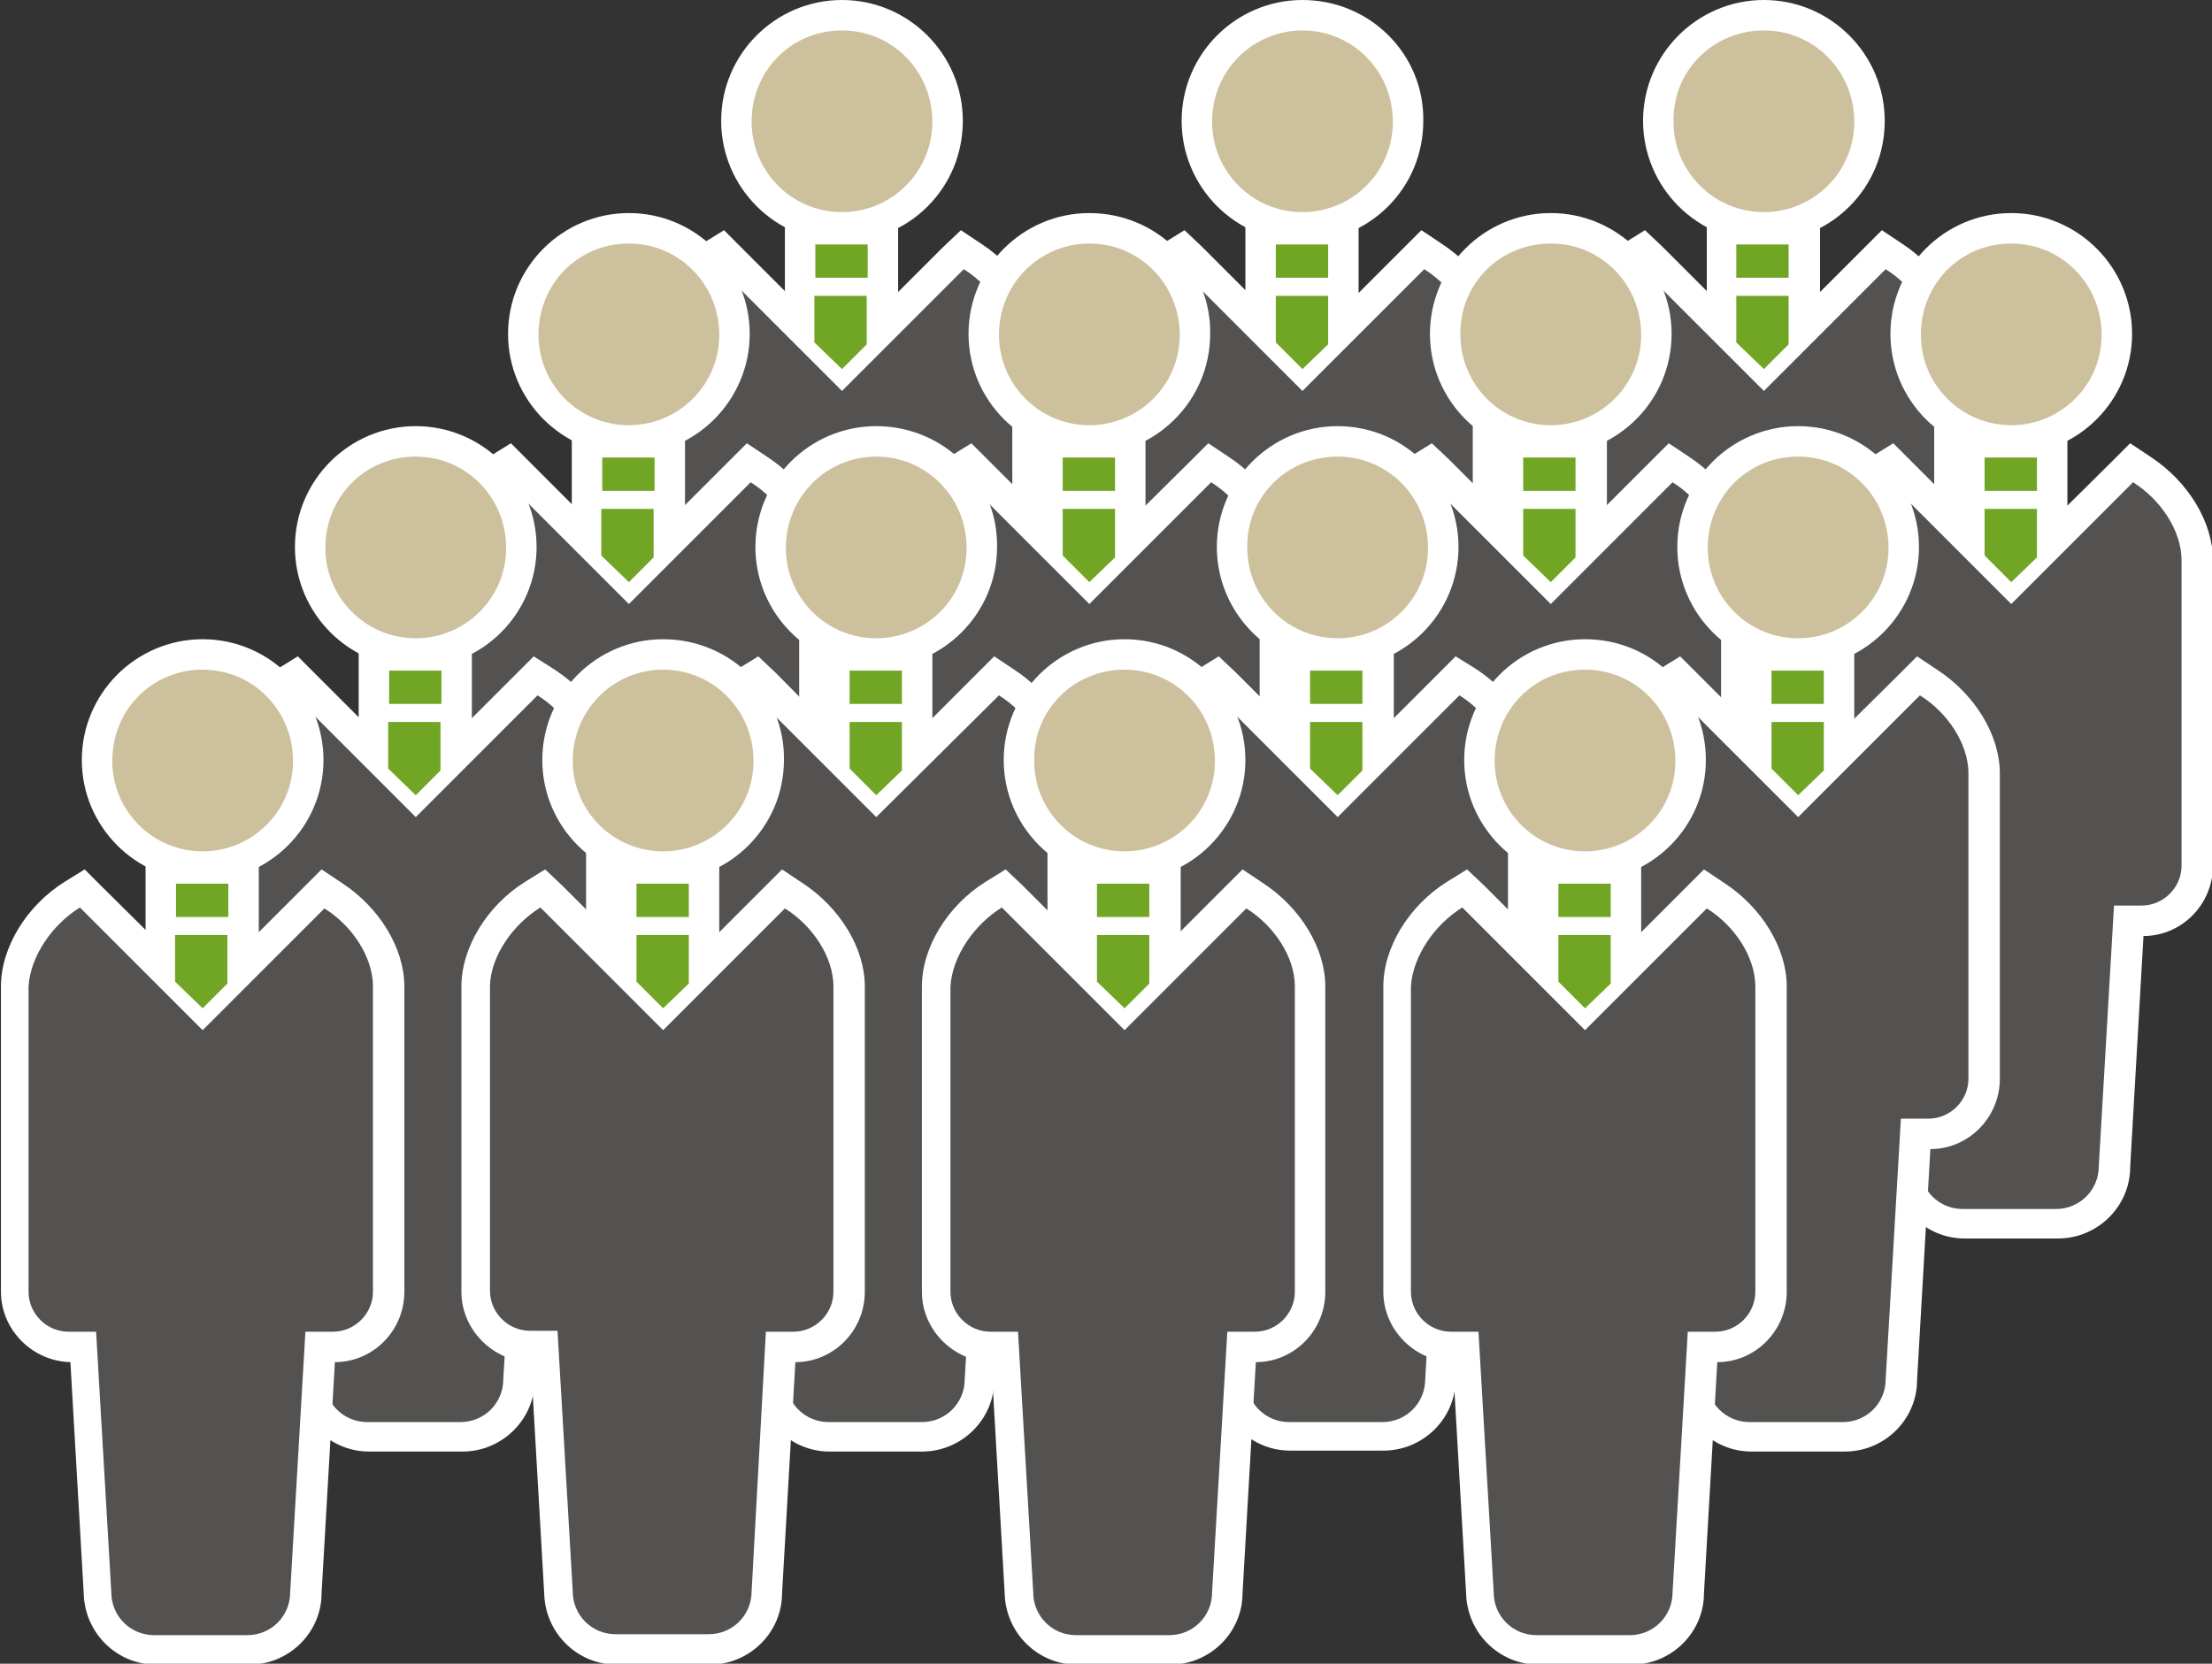 <?xml version="1.0" encoding="utf-8"?>
<!-- Generator: Adobe Illustrator 23.0.2, SVG Export Plug-In . SVG Version: 6.00 Build 0)  -->
<svg version="1.1" id="レイヤー_1" xmlns="http://www.w3.org/2000/svg" xmlns:xlink="http://www.w3.org/1999/xlink" x="0px"
	 y="0px" width="232.5px" height="174.9px" viewBox="0 0 232.5 174.9" style="enable-background:new 0 0 232.5 174.9;"
	 xml:space="preserve">
<rect x="0" y="0" width="232.5" height="174.9" fill="#333333" stroke="none"/>
<style type="text/css">
	.st0{fill:#FFFFFF;}
	.st1{fill:#CDC09D;}
	.st2{fill:#545251;}
	.st3{fill:#71A524;}
</style>
<g>
	<g>
		<rect x="84.1" y="21.4" class="st0" width="8.7" height="16.6"/>
		<path class="st0" d="M85.7,23l5.5,0v13.4l-5.5,0V23 M82.5,19.9V23v13.4v3.2l3.2,0l5.5,0l3.2,0v-3.2V23v-3.2l-3.2,0l-5.5,0
			L82.5,19.9L82.5,19.9z"/>
	</g>
	<g>
		<path class="st1" d="M88.5,23.9c-6.1,0-11.1-5-11.1-11.1c0-6.1,5-11.1,11.1-11.1s11.1,5,11.1,11.1C99.6,18.9,94.6,23.9,88.5,23.9z
			"/>
		<path class="st0" d="M88.5,3.2c5.3,0,9.5,4.3,9.5,9.6c0,5.3-4.3,9.5-9.5,9.5c-5.3,0-9.5-4.3-9.5-9.5C79,7.4,83.2,3.2,88.5,3.2
			 M88.5,0c-7,0-12.7,5.7-12.7,12.7c0,7,5.7,12.7,12.7,12.7c3.4,0,6.6-1.3,9-3.7c2.4-2.4,3.7-5.6,3.7-9C101.2,5.7,95.5,0,88.5,0
			L88.5,0z"/>
	</g>
	<g>
		<path class="st2" d="M83.5,106.1c-3.3,0-6-2.7-6-6L76,74.3h-1.4c-3.2,0-5.8-2.6-5.8-5.8V36.5c0-3.5,2.4-7.4,6-9.6l1.1-0.7
			l12.7,12.7l12.6-12.6l1.1,0.7c3.5,2.2,5.8,6.1,5.8,9.5v32.1c0,3.2-2.6,5.8-5.8,5.8h-1.4l-1.5,25.9c0,3.2-2.7,6-6,6H83.5z"/>
		<path class="st0" d="M75.6,28.2l12.9,12.9l12.8-12.8c2.9,1.8,5.1,5.1,5.1,8.2v32.1c0,2.3-1.9,4.2-4.2,4.2c-1.1,0,0,0-2.9,0
			l-1.6,27.4c0,2.5-2,4.5-4.5,4.5c-1,0-3,0-4.9,0c-1.9,0-3.8,0-4.9,0c-2.5,0-4.5-2-4.5-4.5l-1.6-27.4c-2.9,0-1.8,0-2.9,0
			c-2.3,0-4.2-1.9-4.2-4.2V36.5C70.4,33.3,72.7,30,75.6,28.2 M76.1,24.2l-2.1,1.3c-4,2.5-6.7,6.9-6.7,11v32.1c0,4,3.3,7.3,7.3,7.4
			l1.4,24.3c0.1,4.2,3.5,7.5,7.6,7.5h4.9h4.9c4.2,0,7.6-3.4,7.6-7.5l1.4-24.3c4,0,7.3-3.3,7.3-7.4V36.5c0-4-2.6-8.3-6.6-10.9
			l-2.1-1.4L99.1,26L88.5,36.6L77.8,25.9L76.1,24.2L76.1,24.2z"/>
	</g>
	<g>
		<polygon class="st3" points="85.6,36 88.5,38.8 91.1,36.2 91.1,31.1 85.6,31.1 		"/>
	</g>
	<g>
		<rect x="85.7" y="25.7" class="st3" width="5.5" height="3.5"/>
	</g>
</g>
<g>
	<g>
		<rect x="132.5" y="21.4" class="st0" width="8.7" height="16.6"/>
		<path class="st0" d="M134.1,23l5.5,0v13.4l-5.5,0V23 M130.9,19.9V23v13.4v3.2l3.2,0l5.5,0l3.2,0v-3.2V23v-3.2l-3.2,0l-5.5,0
			L130.9,19.9L130.9,19.9z"/>
	</g>
	<g>
		<path class="st1" d="M136.9,23.9c-6.1,0-11.1-5-11.1-11.1c0-6.1,5-11.1,11.1-11.1c6.1,0,11.1,5,11.1,11.1
			C148.1,18.9,143.1,23.9,136.9,23.9z"/>
		<path class="st0" d="M136.9,3.2c5.3,0,9.5,4.3,9.5,9.6c0,5.3-4.3,9.5-9.5,9.5c-5.3,0-9.5-4.3-9.5-9.5
			C127.4,7.4,131.7,3.2,136.9,3.2 M136.9,0c-7,0-12.7,5.7-12.7,12.7c0,7,5.7,12.7,12.7,12.7c3.4,0,6.6-1.3,9-3.7
			c2.4-2.4,3.7-5.6,3.7-9C149.7,5.7,144,0,136.9,0L136.9,0z"/>
	</g>
	<g>
		<path class="st2" d="M132,106.1c-3.3,0-6-2.7-6-6l-1.5-25.8H123c-3.2,0-5.8-2.6-5.8-5.8V36.5c0-3.5,2.4-7.4,6-9.6l1.1-0.7
			l12.7,12.7l12.6-12.6l1.1,0.7c3.5,2.2,5.8,6.1,5.8,9.5v32.1c0,3.2-2.6,5.8-5.8,5.8h-1.4l-1.5,25.9c0,3.2-2.7,6-6,6H132z"/>
		<path class="st0" d="M124,28.2l12.9,12.9l12.8-12.8c2.9,1.8,5.1,5.1,5.1,8.2v32.1c0,2.3-1.9,4.2-4.2,4.2c-1.1,0,0,0-2.9,0
			l-1.6,27.4c0,2.5-2,4.5-4.5,4.5c-1,0-3,0-4.9,0c-1.9,0-3.8,0-4.9,0c-2.5,0-4.5-2-4.5-4.5l-1.6-27.4c-2.9,0-1.8,0-2.9,0
			c-2.3,0-4.2-1.9-4.2-4.2V36.5C118.8,33.3,121.1,30,124,28.2 M124.5,24.2l-2.1,1.3c-4,2.5-6.7,6.9-6.7,11v32.1c0,4,3.3,7.3,7.3,7.4
			l1.4,24.3c0.1,4.2,3.5,7.5,7.6,7.5h4.9h4.9c4.2,0,7.6-3.4,7.6-7.5l1.4-24.3c4,0,7.3-3.3,7.3-7.4V36.5c0-4-2.6-8.3-6.6-10.9
			l-2.1-1.4l-1.8,1.8l-10.6,10.6l-10.7-10.7L124.5,24.2L124.5,24.2z"/>
	</g>
	<g>
		<polygon class="st3" points="134.1,36 136.9,38.8 139.6,36.2 139.6,31.1 134.1,31.1 		"/>
	</g>
	<g>
		<rect x="134.1" y="25.7" class="st3" width="5.5" height="3.5"/>
	</g>
</g>
<g>
	<g>
		<rect x="180.9" y="21.4" class="st0" width="8.7" height="16.6"/>
		<path class="st0" d="M182.5,23l5.5,0v13.4l-5.5,0L182.5,23 M179.4,19.9V23l0,13.4v3.2l3.2,0l5.5,0l3.2,0v-3.2V23v-3.2l-3.2,0
			l-5.5,0L179.4,19.9L179.4,19.9z"/>
	</g>
	<g>
		<path class="st1" d="M185.4,23.9c-6.1,0-11.1-5-11.1-11.1c0-6.1,5-11.1,11.1-11.1s11.1,5,11.1,11.1
			C196.5,18.9,191.5,23.9,185.4,23.9z"/>
		<path class="st0" d="M185.4,3.2c5.3,0,9.5,4.3,9.5,9.6c0,5.3-4.3,9.5-9.5,9.5c-5.3,0-9.5-4.3-9.5-9.5
			C175.8,7.4,180.1,3.2,185.4,3.2 M185.4,0c-7,0-12.7,5.7-12.7,12.7c0,7,5.7,12.7,12.7,12.7c3.4,0,6.6-1.3,9-3.7
			c2.4-2.4,3.7-5.6,3.7-9C198.1,5.7,192.4,0,185.4,0L185.4,0z"/>
	</g>
	<g>
		<path class="st2" d="M180.4,106.1c-3.3,0-6-2.7-6-6l-1.5-25.8h-1.4c-3.2,0-5.8-2.6-5.8-5.8V36.5c0-3.5,2.4-7.4,6-9.6l1.1-0.7
			l12.7,12.7L198,26.2l1.1,0.7c3.5,2.2,5.8,6.1,5.8,9.5v32.1c0,3.2-2.6,5.8-5.8,5.8h-1.4l-1.5,25.9c0,3.2-2.7,6-6,6H180.4z"/>
		<path class="st0" d="M172.5,28.2l12.9,12.9l12.8-12.8c2.9,1.8,5.1,5.1,5.1,8.2l0,32.1c0,2.3-1.9,4.2-4.2,4.2c-1.1,0,0,0-2.9,0
			l-1.6,27.4c0,2.5-2,4.5-4.5,4.5c-1,0-3,0-4.9,0c-1.9,0-3.8,0-4.9,0c-2.5,0-4.5-2-4.5-4.5l-1.6-27.4c-2.9,0-1.8,0-2.9,0
			c-2.3,0-4.2-1.9-4.2-4.2V36.5C167.3,33.3,169.6,30,172.5,28.2 M172.9,24.2l-2.1,1.3c-4,2.5-6.7,6.9-6.7,11v32.1
			c0,4,3.3,7.3,7.3,7.4l1.4,24.3c0.1,4.2,3.5,7.5,7.6,7.5h4.9h4.9c4.2,0,7.6-3.4,7.6-7.5l1.4-24.3c4,0,7.3-3.3,7.3-7.4l0-32.1
			c0-4-2.6-8.3-6.6-10.9l-2.1-1.4L196,26l-10.6,10.6l-10.7-10.7L172.9,24.2L172.9,24.2z"/>
	</g>
	<g>
		<polygon class="st3" points="182.5,36 185.4,38.8 188,36.2 188,31.1 182.5,31.1 		"/>
	</g>
	<g>
		<rect x="182.5" y="25.7" class="st3" width="5.5" height="3.5"/>
	</g>
</g>
<g>
	<g>
		<rect x="61.7" y="43.8" class="st0" width="8.7" height="16.6"/>
		<path class="st0" d="M63.3,45.4l5.5,0l0,13.4l-5.5,0V45.4 M60.1,42.3v3.2v13.4V62l3.2,0l5.5,0l3.2,0v-3.2l0-13.4v-3.2l-3.2,0
			l-5.5,0L60.1,42.3L60.1,42.3z"/>
	</g>
	<g>
		<path class="st1" d="M66.1,46.3c-6.1,0-11.1-5-11.1-11.1C55,29,60,24,66.1,24c6.1,0,11.1,5,11.1,11.1
			C77.2,41.3,72.2,46.3,66.1,46.3z"/>
		<path class="st0" d="M66.1,25.6c5.3,0,9.5,4.3,9.5,9.6c0,5.3-4.3,9.5-9.5,9.5c-5.3,0-9.5-4.3-9.5-9.5
			C56.6,29.8,60.8,25.6,66.1,25.6 M66.1,22.4L66.1,22.4c-7,0-12.7,5.7-12.7,12.7c0,7,5.7,12.7,12.7,12.7c7,0,12.7-5.7,12.7-12.7
			C78.8,28.1,73.1,22.4,66.1,22.4L66.1,22.4z"/>
	</g>
	<g>
		<path class="st2" d="M61.1,128.6c-3.3,0-6-2.7-6-6l-1.5-25.8h-1.4c-3.2,0-5.8-2.6-5.8-5.8V58.9c0-3.5,2.4-7.4,6-9.6l1.1-0.7
			l12.7,12.7l12.6-12.6l1.1,0.7c3.5,2.2,5.8,6.1,5.8,9.5v32.1c0,3.2-2.6,5.8-5.8,5.8h-1.4l-1.5,25.9c0,3.2-2.7,6-6,6H61.1z"/>
		<path class="st0" d="M53.2,50.6l12.9,12.9l12.8-12.8c2.9,1.8,5.1,5.1,5.1,8.2v32.1c0,2.3-1.9,4.2-4.2,4.2c-1.1,0,0,0-2.9,0
			l-1.6,27.4c0,2.5-2,4.5-4.5,4.5c-1,0-3,0-4.9,0c-1.9,0-3.8,0-4.9,0c-2.5,0-4.5-2-4.5-4.5l-1.6-27.4c-2.9,0-1.8,0-2.9,0
			c-2.3,0-4.2-1.9-4.2-4.2V58.9C48,55.7,50.3,52.4,53.2,50.6 M53.7,46.6l-2.1,1.3c-4,2.5-6.7,6.9-6.7,11v32.1c0,4,3.3,7.3,7.3,7.4
			l1.4,24.3c0.1,4.2,3.5,7.5,7.6,7.5H66h4.9c4.2,0,7.6-3.4,7.6-7.5l1.4-24.3c4,0,7.3-3.3,7.3-7.4V58.9c0-4-2.6-8.3-6.6-10.9
			l-2.1-1.4l-1.8,1.8L66.1,59L55.4,48.3L53.7,46.6L53.7,46.6z"/>
	</g>
	<g>
		<polygon class="st3" points="63.2,58.4 66.1,61.2 68.7,58.6 68.7,53.5 63.2,53.5 		"/>
	</g>
	<g>
		<rect x="63.3" y="48.1" class="st3" width="5.5" height="3.5"/>
	</g>
</g>
<g>
	<g>
		<rect x="110.1" y="43.8" class="st0" width="8.7" height="16.6"/>
		<path class="st0" d="M111.7,45.4l5.5,0l0,13.4l-5.5,0V45.4 M108.5,42.3v3.2v13.4V62l3.2,0l5.5,0l3.2,0v-3.2l0-13.4v-3.2l-3.2,0
			l-5.5,0L108.5,42.3L108.5,42.3z"/>
	</g>
	<g>
		<path class="st1" d="M114.5,46.3c-6.1,0-11.1-5-11.1-11.1c0-6.1,5-11.1,11.1-11.1s11.1,5,11.1,11.1
			C125.7,41.3,120.7,46.3,114.5,46.3z"/>
		<path class="st0" d="M114.5,25.6c5.3,0,9.5,4.3,9.5,9.6c0,5.3-4.3,9.5-9.5,9.5c-5.3,0-9.5-4.3-9.5-9.5
			C105,29.8,109.3,25.6,114.5,25.6 M114.5,22.4L114.5,22.4c-7,0-12.7,5.7-12.7,12.7c0,7,5.7,12.7,12.7,12.7c7,0,12.7-5.7,12.7-12.7
			C127.3,28.1,121.6,22.4,114.5,22.4L114.5,22.4z"/>
	</g>
	<g>
		<path class="st2" d="M109.6,128.6c-3.3,0-6-2.7-6-6L102,96.7h-1.4c-3.2,0-5.8-2.6-5.8-5.8V58.9c0-3.5,2.4-7.4,6-9.6l1.1-0.7
			l12.7,12.7l12.6-12.6l1.1,0.7c3.5,2.2,5.8,6.1,5.8,9.5v32.1c0,3.2-2.6,5.8-5.8,5.8h-1.4l-1.5,25.9c0,3.2-2.7,6-6,6H109.6z"/>
		<path class="st0" d="M101.6,50.6l12.9,12.9l12.8-12.8c2.9,1.8,5.1,5.1,5.1,8.2v32.1c0,2.3-1.9,4.2-4.2,4.2c-1.1,0,0,0-2.9,0
			l-1.6,27.4c0,2.5-2,4.5-4.5,4.5c-1,0-3,0-4.9,0c-1.9,0-3.8,0-4.9,0c-2.5,0-4.5-2-4.5-4.5l-1.6-27.4c-2.9,0-1.8,0-2.9,0
			c-2.3,0-4.2-1.9-4.2-4.2V58.9C96.4,55.7,98.7,52.4,101.6,50.6 M102.1,46.6l-2.1,1.3c-4,2.5-6.7,6.9-6.7,11v32.1
			c0,2,0.8,3.8,2.2,5.2c1.4,1.4,3.2,2.1,5.1,2.2l1.4,24.3c0.1,4.2,3.5,7.5,7.6,7.5h4.9h4.9c4.2,0,7.6-3.4,7.6-7.5l1.4-24.3
			c4,0,7.3-3.3,7.3-7.4V58.9c0-4-2.6-8.3-6.6-10.9l-2.1-1.4l-1.8,1.8L114.5,59l-10.7-10.7L102.1,46.6L102.1,46.6z"/>
	</g>
	<g>
		<polygon class="st3" points="111.7,58.4 114.5,61.2 117.2,58.6 117.2,53.5 111.7,53.5 		"/>
	</g>
	<g>
		<rect x="111.7" y="48.1" class="st3" width="5.5" height="3.5"/>
	</g>
</g>
<g>
	<g>
		<rect x="158.5" y="43.8" class="st0" width="8.7" height="16.6"/>
		<path class="st0" d="M160.1,45.4l5.5,0l0,13.4l-5.5,0V45.4 M157,42.3v3.2v13.4V62l3.2,0l5.5,0l3.2,0v-3.2l0-13.4v-3.2l-3.2,0
			l-5.5,0L157,42.3L157,42.3z"/>
	</g>
	<g>
		<path class="st1" d="M163,46.3c-6.1,0-11.1-5-11.1-11.1c0-6.1,5-11.1,11.1-11.1c6.1,0,11.1,5,11.1,11.1
			C174.1,41.3,169.1,46.3,163,46.3z"/>
		<path class="st0" d="M163,25.6c5.3,0,9.5,4.3,9.5,9.6c0,5.3-4.3,9.5-9.5,9.5c-5.3,0-9.5-4.3-9.5-9.5
			C153.4,29.8,157.7,25.6,163,25.6 M163,22.4L163,22.4c-7,0-12.7,5.7-12.7,12.7c0,7,5.7,12.7,12.7,12.7c7,0,12.7-5.7,12.7-12.7
			C175.7,28.1,170,22.4,163,22.4L163,22.4z"/>
	</g>
	<g>
		<path class="st2" d="M158,128.6c-3.3,0-6-2.7-6-6l-1.5-25.8H149c-3.2,0-5.8-2.6-5.8-5.8V58.9c0-3.5,2.4-7.4,6-9.6l1.1-0.7
			L163,61.2l12.6-12.6l1.1,0.7c3.5,2.2,5.8,6.1,5.8,9.5v32.1c0,3.2-2.6,5.8-5.8,5.8h-1.4l-1.5,25.9c0,3.2-2.7,6-6,6H158z"/>
		<path class="st0" d="M150.1,50.6L163,63.5l12.8-12.8c2.9,1.8,5.1,5.1,5.1,8.2v32.1c0,2.3-1.9,4.2-4.2,4.2c-1.1,0,0,0-2.9,0
			l-1.6,27.4c0,2.5-2,4.5-4.5,4.5c-1,0-3,0-4.9,0c-1.9,0-3.8,0-4.9,0c-2.5,0-4.5-2-4.5-4.5L152,95.1c-2.9,0-1.8,0-2.9,0
			c-2.3,0-4.2-1.9-4.2-4.2l0-32.1C144.9,55.7,147.2,52.4,150.1,50.6 M150.5,46.6l-2.1,1.3c-4,2.5-6.7,6.9-6.7,11l0,32.1
			c0,4,3.3,7.3,7.3,7.4l1.4,24.3c0.1,4.2,3.5,7.5,7.6,7.5h4.9h4.9c4.2,0,7.6-3.4,7.6-7.5l1.4-24.3c4,0,7.3-3.3,7.3-7.4V58.9
			c0-4-2.6-8.3-6.6-10.9l-2.1-1.4l-1.8,1.8L163,59l-10.7-10.7L150.5,46.6L150.5,46.6z"/>
	</g>
	<g>
		<polygon class="st3" points="160.1,58.4 163,61.2 165.6,58.6 165.6,53.5 160.1,53.5 		"/>
	</g>
	<g>
		<rect x="160.1" y="48.1" class="st3" width="5.5" height="3.5"/>
	</g>
</g>
<g>
	<g>
		<rect x="207" y="43.8" class="st0" width="8.7" height="16.6"/>
		<path class="st0" d="M208.6,45.4l5.5,0v13.4l-5.5,0V45.4 M205.4,42.3v3.2v13.4V62l3.2,0l5.5,0l3.2,0v-3.2V45.4v-3.2l-3.2,0l-5.5,0
			L205.4,42.3L205.4,42.3z"/>
	</g>
	<g>
		<path class="st1" d="M211.4,46.3c-6.1,0-11.1-5-11.1-11.1c0-6.1,5-11.1,11.1-11.1s11.1,5,11.1,11.1
			C222.6,41.3,217.6,46.3,211.4,46.3z"/>
		<path class="st0" d="M211.4,25.6c5.3,0,9.5,4.3,9.5,9.6c0,5.3-4.3,9.5-9.5,9.5c-5.3,0-9.5-4.3-9.5-9.5
			C201.9,29.8,206.1,25.6,211.4,25.6 M211.4,22.4L211.4,22.4c-7,0-12.7,5.7-12.7,12.7c0,7,5.7,12.7,12.7,12.7
			c7,0,12.7-5.7,12.7-12.7C224.1,28.1,218.4,22.4,211.4,22.4L211.4,22.4z"/>
	</g>
	<g>
		<path class="st2" d="M206.5,128.6c-3.3,0-6-2.7-6-6l-1.5-25.8h-1.4c-3.2,0-5.8-2.6-5.8-5.8V58.9c0-3.5,2.4-7.4,6-9.6l1.1-0.7
			l12.7,12.7L224,48.6l1.1,0.7c3.5,2.2,5.8,6.1,5.8,9.5v32.1c0,3.2-2.6,5.8-5.8,5.8h-1.4l-1.5,25.9c0,3.2-2.7,6-6,6H206.5z"/>
		<path class="st0" d="M198.5,50.6l12.9,12.9l12.8-12.8c2.9,1.8,5.1,5.1,5.1,8.2v32.1c0,2.3-1.9,4.2-4.2,4.2c-1.1,0,0,0-2.9,0
			l-1.6,27.4c0,2.5-2,4.5-4.5,4.5c-1,0-3,0-4.9,0c-1.9,0-3.8,0-4.9,0c-2.5,0-4.5-2-4.5-4.5l-1.6-27.4c-2.9,0-1.8,0-2.9,0
			c-2.3,0-4.2-1.9-4.2-4.2V58.9C193.3,55.7,195.6,52.4,198.5,50.6 M199,46.6l-2.1,1.3c-4,2.5-6.7,6.9-6.7,11v32.1
			c0,4,3.3,7.3,7.3,7.4l1.4,24.3c0.1,4.2,3.5,7.5,7.6,7.5h4.9h4.9c4.2,0,7.6-3.4,7.6-7.5l1.4-24.3c4,0,7.3-3.3,7.3-7.4V58.9
			c0-4-2.6-8.3-6.6-10.9l-2.1-1.4l-1.8,1.8L211.4,59l-10.7-10.7L199,46.6L199,46.6z"/>
	</g>
	<g>
		<polygon class="st3" points="208.6,58.4 211.4,61.2 214.1,58.6 214.1,53.5 208.6,53.5 		"/>
	</g>
	<g>
		<rect x="208.6" y="48.1" class="st3" width="5.5" height="3.5"/>
	</g>
</g>
<g>
	<g>
		<rect x="39.3" y="66.2" class="st0" width="8.7" height="16.6"/>
		<path class="st0" d="M40.9,67.8l5.5,0l0,13.4l-5.5,0L40.9,67.8 M37.7,64.7v3.2l0,13.4v3.2l3.2,0l5.5,0l3.2,0v-3.2l0-13.4v-3.2
			l-3.2,0l-5.5,0L37.7,64.7L37.7,64.7z"/>
	</g>
	<g>
		<path class="st1" d="M43.7,68.7c-6.1,0-11.1-5-11.1-11.1c0-6.1,5-11.1,11.1-11.1c6.1,0,11.1,5,11.1,11.1
			C54.8,63.7,49.8,68.7,43.7,68.7z"/>
		<path class="st0" d="M43.7,48c5.3,0,9.5,4.3,9.5,9.6c0,5.3-4.3,9.5-9.5,9.5c-5.3,0-9.5-4.3-9.5-9.5C34.2,52.2,38.4,48,43.7,48
			 M43.7,44.8c-7,0-12.7,5.7-12.7,12.7c0,7,5.7,12.7,12.7,12.7c7,0,12.7-5.7,12.7-12.7C56.4,50.5,50.7,44.8,43.7,44.8L43.7,44.8z"/>
	</g>
	<g>
		<path class="st2" d="M38.7,151c-3.3,0-6-2.7-6-6l-1.5-25.8h-1.4c-3.2,0-5.8-2.6-5.8-5.8V81.3c0-3.5,2.4-7.4,6-9.6L31,71l12.7,12.7
			L56.3,71l1.1,0.7c3.5,2.2,5.8,6.1,5.8,9.5v32.1c0,3.2-2.6,5.8-5.8,5.8H56L54.5,145c0,3.2-2.7,6-6,6H38.7z"/>
		<path class="st0" d="M30.8,73l12.9,12.9l12.8-12.8c2.9,1.8,5.1,5.1,5.1,8.2l0,32.1c0,2.3-1.9,4.2-4.2,4.2c-1.1,0,0,0-2.9,0
			l-1.6,27.4c0,2.5-2,4.5-4.5,4.5c-1,0-3,0-4.9,0c-1.9,0-3.8,0-4.9,0c-2.5,0-4.5-2-4.5-4.5l-1.6-27.4c-2.9,0-1.8,0-2.9,0
			c-2.3,0-4.2-1.9-4.2-4.2l0-32.1C25.6,78.1,27.9,74.8,30.8,73 M31.3,69l-2.1,1.3c-4,2.5-6.7,6.9-6.7,11l0,32.1c0,4,3.3,7.3,7.3,7.4
			l1.4,24.3c0.1,4.2,3.5,7.5,7.6,7.5h4.9l4.9,0c4.2,0,7.6-3.4,7.6-7.5l1.4-24.3c4,0,7.3-3.3,7.3-7.4l0-32.1c0-4-2.6-8.3-6.6-10.9
			L56.1,69l-1.8,1.8L43.7,81.4L33,70.7L31.3,69L31.3,69z"/>
	</g>
	<g>
		<polygon class="st3" points="40.8,80.8 43.7,83.6 46.3,81 46.3,75.9 40.8,75.9 		"/>
	</g>
	<g>
		<rect x="40.9" y="70.5" class="st3" width="5.5" height="3.5"/>
	</g>
</g>
<g>
	<g>
		<rect x="87.7" y="66.2" class="st0" width="8.7" height="16.6"/>
		<path class="st0" d="M89.3,67.8l5.5,0l0,13.4l-5.5,0L89.3,67.8 M86.1,64.7v3.2l0,13.4v3.2l3.2,0l5.5,0l3.2,0v-3.2l0-13.4v-3.2
			l-3.2,0l-5.5,0L86.1,64.7L86.1,64.7z"/>
	</g>
	<g>
		<path class="st1" d="M92.1,68.7c-6.1,0-11.1-5-11.1-11.1c0-6.1,5-11.1,11.1-11.1c6.1,0,11.1,5,11.1,11.1
			C103.3,63.7,98.3,68.7,92.1,68.7z"/>
		<path class="st0" d="M92.1,48c5.3,0,9.5,4.3,9.5,9.6c0,5.3-4.3,9.5-9.5,9.5c-5.3,0-9.5-4.3-9.5-9.5C82.6,52.2,86.9,48,92.1,48
			 M92.1,44.8c-7,0-12.7,5.7-12.7,12.7c0,7,5.7,12.7,12.7,12.7c7,0,12.7-5.7,12.7-12.7C104.9,50.5,99.2,44.8,92.1,44.8L92.1,44.8z"
			/>
	</g>
	<g>
		<path class="st2" d="M87.2,151c-3.3,0-6-2.7-6-6l-1.5-25.8h-1.4c-3.2,0-5.8-2.6-5.8-5.8V81.3c0-3.5,2.4-7.4,6-9.6l1.1-0.7
			l12.7,12.7L104.7,71l1.1,0.7c3.5,2.2,5.8,6.1,5.8,9.5v32.1c0,3.2-2.6,5.8-5.8,5.8h-1.4L103,145c0,3.2-2.7,6-6,6H87.2z"/>
		<path class="st0" d="M79.2,73l12.9,12.9L105,73.1c2.9,1.8,5.1,5.1,5.1,8.2l0,32.1c0,2.3-1.9,4.2-4.2,4.2c-1.1,0,0,0-2.9,0
			l-1.6,27.4c0,2.5-2,4.5-4.5,4.5c-1,0-3,0-4.9,0c-1.9,0-3.8,0-4.9,0c-2.5,0-4.5-2-4.5-4.5l-1.6-27.4c-2.9,0-1.8,0-2.9,0
			c-2.3,0-4.2-1.9-4.2-4.2l0-32.1C74,78.1,76.3,74.8,79.2,73 M79.7,69l-2.1,1.3c-4,2.5-6.7,6.9-6.7,11l0,32.1c0,4,3.3,7.3,7.3,7.4
			l1.4,24.3c0.1,4.2,3.5,7.5,7.6,7.5H92l4.9,0c4.2,0,7.6-3.4,7.6-7.5l1.4-24.3c4,0,7.3-3.3,7.3-7.4l0-32.1c0-4-2.6-8.3-6.6-10.9
			l-2.1-1.4l-1.8,1.8L92.1,81.4L81.5,70.7L79.7,69L79.7,69z"/>
	</g>
	<g>
		<polygon class="st3" points="89.3,80.8 92.1,83.6 94.8,81 94.8,75.9 89.3,75.9 		"/>
	</g>
	<g>
		<rect x="89.3" y="70.5" class="st3" width="5.5" height="3.5"/>
	</g>
</g>
<g>
	<g>
		<rect x="136.1" y="66.2" class="st0" width="8.7" height="16.6"/>
		<path class="st0" d="M137.7,67.8l5.5,0l0,13.4l-5.5,0L137.7,67.8 M134.6,64.7v3.2l0,13.4v3.2l3.2,0l5.5,0l3.2,0v-3.2l0-13.4v-3.2
			l-3.2,0l-5.5,0L134.6,64.7L134.6,64.7z"/>
	</g>
	<g>
		<path class="st1" d="M140.6,68.7c-6.1,0-11.1-5-11.1-11.1c0-6.1,5-11.1,11.1-11.1s11.1,5,11.1,11.1
			C151.7,63.7,146.7,68.7,140.6,68.7z"/>
		<path class="st0" d="M140.6,48c5.3,0,9.5,4.3,9.5,9.6c0,5.3-4.3,9.5-9.5,9.5c-5.3,0-9.5-4.3-9.5-9.5C131,52.2,135.3,48,140.6,48
			 M140.6,44.8c-7,0-12.7,5.7-12.7,12.7c0,7,5.7,12.7,12.7,12.7c7,0,12.7-5.7,12.7-12.7C153.3,50.5,147.6,44.8,140.6,44.8
			L140.6,44.8z"/>
	</g>
	<g>
		<path class="st2" d="M135.6,151c-3.3,0-6-2.7-6-6l-1.5-25.8h-1.4c-3.2,0-5.8-2.6-5.8-5.8V81.3c0-3.5,2.4-7.4,6-9.6l1.1-0.7
			l12.7,12.7L153.2,71l1.1,0.7c3.5,2.2,5.8,6.1,5.8,9.5v32.1c0,3.2-2.6,5.8-5.8,5.8h-1.4l-1.5,25.9c0,3.2-2.7,6-6,6H135.6z"/>
		<path class="st0" d="M127.7,73l12.9,12.9l12.8-12.8c2.9,1.8,5.1,5.1,5.1,8.2l0,32.1c0,2.3-1.9,4.2-4.2,4.2c-1.1,0,0,0-2.9,0
			l-1.6,27.4c0,2.5-2,4.5-4.5,4.5c-1,0-3,0-4.9,0c-1.9,0-3.8,0-4.9,0c-2.5,0-4.5-2-4.5-4.5l-1.6-27.4c-2.9,0-1.8,0-2.9,0
			c-2.3,0-4.2-1.9-4.2-4.2l0-32.1C122.5,78.1,124.8,74.8,127.7,73 M128.1,69l-2.1,1.3c-4,2.5-6.7,6.9-6.7,11l0,32.1
			c0,4,3.3,7.3,7.3,7.4L128,145c0.1,4.2,3.5,7.5,7.6,7.5h4.9l4.9,0c4.2,0,7.6-3.4,7.6-7.5l1.4-24.3c4,0,7.3-3.3,7.3-7.4l0-32.1
			c0-4-2.6-8.3-6.6-10.9L153,69l-1.8,1.8l-10.6,10.6l-10.7-10.7L128.1,69L128.1,69z"/>
	</g>
	<g>
		<polygon class="st3" points="137.7,80.8 140.6,83.6 143.2,81 143.2,75.9 137.7,75.9 		"/>
	</g>
	<g>
		<rect x="137.7" y="70.5" class="st3" width="5.5" height="3.5"/>
	</g>
</g>
<g>
	<g>
		<rect x="184.6" y="66.2" class="st0" width="8.7" height="16.6"/>
		<path class="st0" d="M186.2,67.8l5.5,0v13.4l-5.5,0V67.8 M183,64.7v3.2v13.4v3.2l3.2,0l5.5,0l3.2,0v-3.2V67.8v-3.2l-3.2,0l-5.5,0
			L183,64.7L183,64.7z"/>
	</g>
	<g>
		<path class="st1" d="M189,68.7c-6.1,0-11.1-5-11.1-11.1c0-6.1,5-11.1,11.1-11.1c6.1,0,11.1,5,11.1,11.1
			C200.2,63.7,195.2,68.7,189,68.7z"/>
		<path class="st0" d="M189,48c5.3,0,9.5,4.3,9.5,9.6c0,5.3-4.3,9.5-9.5,9.5c-5.3,0-9.5-4.3-9.5-9.5C179.5,52.2,183.7,48,189,48
			 M189,44.8c-7,0-12.7,5.7-12.7,12.7c0,7,5.7,12.7,12.7,12.7c7,0,12.7-5.7,12.7-12.7C201.7,50.5,196,44.8,189,44.8L189,44.8z"/>
	</g>
	<g>
		<path class="st2" d="M184.1,151c-3.3,0-6-2.7-6-6l-1.5-25.8h-1.4c-3.2,0-5.8-2.6-5.8-5.8V81.3c0-3.5,2.4-7.4,6-9.6l1.1-0.7
			L189,83.6L201.6,71l1.1,0.7c3.5,2.2,5.8,6.1,5.8,9.5v32.1c0,3.2-2.6,5.8-5.8,5.8h-1.4l-1.5,25.9c0,3.2-2.7,6-6,6H184.1z"/>
		<path class="st0" d="M176.1,73L189,85.9l12.8-12.8c2.9,1.8,5.1,5.1,5.1,8.2v32.1c0,2.3-1.9,4.2-4.2,4.2c-1.1,0,0,0-2.9,0
			l-1.6,27.4c0,2.5-2,4.5-4.5,4.5c-1,0-3,0-4.9,0c-1.9,0-3.8,0-4.9,0c-2.5,0-4.5-2-4.5-4.5l-1.6-27.4c-2.9,0-1.8,0-2.9,0
			c-2.3,0-4.2-1.9-4.2-4.2V81.3C170.9,78.1,173.2,74.8,176.1,73 M176.6,69l-2.1,1.3c-4,2.5-6.7,6.9-6.7,11v32.1c0,4,3.3,7.3,7.3,7.4
			l1.4,24.3c0.1,4.2,3.5,7.5,7.6,7.5h4.9l4.9,0c4.2,0,7.6-3.4,7.6-7.5l1.4-24.3c4,0,7.3-3.3,7.3-7.4V81.3c0-4-2.6-8.3-6.6-10.9
			l-2.1-1.4l-1.8,1.8L189,81.4l-10.7-10.7L176.6,69L176.6,69z"/>
	</g>
	<g>
		<polygon class="st3" points="186.2,80.8 189,83.6 191.7,81 191.7,75.9 186.2,75.9 		"/>
	</g>
	<g>
		<rect x="186.2" y="70.5" class="st3" width="5.5" height="3.5"/>
	</g>
</g>
<g>
	<g>
		<rect x="16.9" y="88.6" class="st0" width="8.7" height="16.6"/>
		<path class="st0" d="M18.5,90.2l5.5,0l0,13.4l-5.5,0L18.5,90.2 M15.3,87.1v3.2l0,13.4v3.2l3.2,0l5.5,0l3.2,0v-3.2l0-13.4v-3.2
			l-3.2,0l-5.5,0L15.3,87.1L15.3,87.1z"/>
	</g>
	<g>
		<path class="st1" d="M21.3,91.1c-6.1,0-11.1-5-11.1-11.1c0-6.1,5-11.1,11.1-11.1c6.1,0,11.1,5,11.1,11.1
			C32.4,86.1,27.4,91.1,21.3,91.1z"/>
		<path class="st0" d="M21.3,70.4c5.3,0,9.5,4.3,9.5,9.6c0,5.3-4.3,9.5-9.5,9.5c-5.3,0-9.5-4.3-9.5-9.5C11.8,74.6,16,70.4,21.3,70.4
			 M21.3,67.2c-7,0-12.7,5.7-12.7,12.7c0,7,5.7,12.7,12.7,12.7c7,0,12.7-5.7,12.7-12.7C34,72.9,28.3,67.2,21.3,67.2L21.3,67.2z"/>
	</g>
	<g>
		<path class="st2" d="M16.3,173.4c-3.3,0-6-2.7-6-6l-1.5-25.8H7.4c-3.2,0-5.8-2.6-5.8-5.8v-32.1c0-3.5,2.4-7.4,6-9.6l1.1-0.7
			L21.3,106l12.6-12.6l1.1,0.7c3.5,2.2,5.8,6.1,5.8,9.5v32.1c0,3.2-2.6,5.8-5.8,5.8h-1.4l-1.5,25.9c0,3.2-2.7,6-6,6H16.3z"/>
		<path class="st0" d="M8.4,95.4l12.9,12.9l12.8-12.8c2.9,1.8,5.1,5.1,5.1,8.2l0,32.1c0,2.3-1.9,4.2-4.2,4.2c-1.1,0,0,0-2.9,0
			l-1.6,27.4c0,2.5-2,4.5-4.5,4.5c-1,0-3,0-4.9,0c-1.9,0-3.8,0-4.9,0c-2.5,0-4.5-2-4.5-4.5l-1.6-27.4c-2.9,0-1.8,0-2.9,0
			c-2.3,0-4.2-1.9-4.2-4.2l0-32.1C3.2,100.5,5.5,97.2,8.4,95.4 M8.9,91.4l-2.1,1.3c-4,2.5-6.7,6.9-6.7,11l0,32.1
			c0,4,3.3,7.3,7.3,7.4l1.4,24.3c0.1,4.2,3.5,7.5,7.6,7.5h4.9h4.9c4.2,0,7.6-3.4,7.6-7.5l1.4-24.3c4,0,7.3-3.3,7.3-7.4l0-32.1
			c0-4-2.6-8.3-6.6-10.9l-2.1-1.4l-1.8,1.8l-10.6,10.6L10.6,93.1L8.9,91.4L8.9,91.4z"/>
	</g>
	<g>
		<polygon class="st3" points="18.4,103.2 21.3,106 23.9,103.4 23.9,98.3 18.4,98.3 		"/>
	</g>
	<g>
		<rect x="18.5" y="92.9" class="st3" width="5.5" height="3.5"/>
	</g>
</g>
<g>
	<g>
		<rect x="65.3" y="88.6" class="st0" width="8.7" height="16.6"/>
		<path class="st0" d="M66.9,90.2l5.5,0v13.4l-5.5,0L66.9,90.2 M63.7,87.1v3.2l0,13.4v3.2l3.2,0l5.5,0l3.2,0v-3.2V90.2v-3.2l-3.2,0
			l-5.5,0L63.7,87.1L63.7,87.1z"/>
	</g>
	<g>
		<path class="st1" d="M69.7,91.1c-6.1,0-11.1-5-11.1-11.1c0-6.1,5-11.1,11.1-11.1s11.1,5,11.1,11.1C80.9,86.1,75.9,91.1,69.7,91.1z
			"/>
		<path class="st0" d="M69.7,70.4c5.3,0,9.5,4.3,9.5,9.6c0,5.3-4.3,9.5-9.5,9.5c-5.3,0-9.5-4.3-9.5-9.5
			C60.2,74.6,64.5,70.4,69.7,70.4 M69.7,67.2c-7,0-12.7,5.7-12.7,12.7c0,7,5.7,12.7,12.7,12.7c7,0,12.7-5.7,12.7-12.7
			C82.5,72.9,76.8,67.2,69.7,67.2L69.7,67.2z"/>
	</g>
	<g>
		<path class="st2" d="M64.8,173.4c-3.3,0-6-2.7-6-6l-1.5-25.8h-1.4c-3.2,0-5.8-2.6-5.8-5.8v-32.1c0-3.5,2.4-7.4,6-9.6l1.1-0.7
			L69.7,106l12.6-12.6l1.1,0.7c3.5,2.2,5.8,6.1,5.8,9.5v32.1c0,3.2-2.6,5.8-5.8,5.8h-1.4l-1.5,25.9c0,3.2-2.7,6-6,6H64.8z"/>
		<path class="st0" d="M56.8,95.4l12.9,12.9l12.8-12.8c2.9,1.8,5.1,5.1,5.1,8.2v32.1c0,2.3-1.9,4.2-4.2,4.2c-1.1,0,0,0-2.9,0
			L79,167.3c0,2.5-2,4.5-4.5,4.5c-1,0-3,0-4.9,0c-1.9,0-3.8,0-4.9,0c-2.5,0-4.5-2-4.5-4.5l-1.6-27.4c-2.9,0-1.8,0-2.9,0
			c-2.3,0-4.2-1.9-4.2-4.2v-32.1C51.6,100.5,53.9,97.2,56.8,95.4 M57.3,91.4l-2.1,1.3c-4,2.5-6.7,6.9-6.7,11v32.1
			c0,4,3.3,7.3,7.3,7.4l1.4,24.3c0.1,4.2,3.5,7.5,7.6,7.5h4.9h4.9c4.2,0,7.6-3.4,7.6-7.5l1.4-24.3c4,0,7.3-3.3,7.3-7.4v-32.1
			c0-4-2.6-8.3-6.6-10.9l-2.1-1.4l-1.8,1.8l-10.6,10.6L59.1,93.1L57.3,91.4L57.3,91.4z"/>
	</g>
	<g>
		<polygon class="st3" points="66.9,103.2 69.7,106 72.4,103.4 72.4,98.3 66.9,98.3 		"/>
	</g>
	<g>
		<rect x="66.9" y="92.9" class="st3" width="5.5" height="3.5"/>
	</g>
</g>
<g>
	<g>
		<rect x="113.7" y="88.6" class="st0" width="8.7" height="16.6"/>
		<path class="st0" d="M115.3,90.2l5.5,0v13.4l-5.5,0L115.3,90.2 M112.2,87.1v3.2l0,13.4v3.2l3.2,0l5.5,0l3.2,0v-3.2V90.2v-3.2
			l-3.2,0l-5.5,0L112.2,87.1L112.2,87.1z"/>
	</g>
	<g>
		<path class="st1" d="M118.2,91.1c-6.1,0-11.1-5-11.1-11.1c0-6.1,5-11.1,11.1-11.1s11.1,5,11.1,11.1
			C129.3,86.1,124.3,91.1,118.2,91.1z"/>
		<path class="st0" d="M118.2,70.4c5.3,0,9.5,4.3,9.5,9.6c0,5.3-4.3,9.5-9.5,9.5c-5.3,0-9.5-4.3-9.5-9.5
			C108.6,74.6,112.9,70.4,118.2,70.4 M118.2,67.2c-7,0-12.7,5.7-12.7,12.7c0,7,5.7,12.7,12.7,12.7c7,0,12.7-5.7,12.7-12.7
			C130.9,72.9,125.2,67.2,118.2,67.2L118.2,67.2z"/>
	</g>
	<g>
		<path class="st2" d="M113.2,173.4c-3.3,0-6-2.7-6-6l-1.5-25.8h-1.4c-3.2,0-5.8-2.6-5.8-5.8v-32.1c0-3.5,2.4-7.4,6-9.6l1.1-0.7
			l12.7,12.7l12.6-12.6l1.1,0.7c3.5,2.2,5.8,6.1,5.8,9.5v32.1c0,3.2-2.6,5.8-5.8,5.8h-1.4l-1.5,25.9c0,3.2-2.7,6-6,6H113.2z"/>
		<path class="st0" d="M105.3,95.4l12.9,12.9L131,95.5c2.9,1.8,5.1,5.1,5.1,8.2v32.1c0,2.3-1.9,4.2-4.2,4.2c-1.1,0,0,0-2.9,0
			l-1.6,27.4c0,2.5-2,4.5-4.5,4.5c-1,0-3,0-4.9,0c-1.9,0-3.8,0-4.9,0c-2.5,0-4.5-2-4.5-4.5l-1.6-27.4c-2.9,0-1.8,0-2.9,0
			c-2.3,0-4.2-1.9-4.2-4.2v-32.1C100.1,100.5,102.4,97.2,105.3,95.4 M105.7,91.4l-2.1,1.3c-4,2.5-6.7,6.9-6.7,11v32.1
			c0,4,3.3,7.3,7.3,7.4l1.4,24.3c0.1,4.2,3.5,7.5,7.6,7.5h4.9h4.9c4.2,0,7.6-3.4,7.6-7.5l1.4-24.3c4,0,7.3-3.3,7.3-7.4v-32.1
			c0-4-2.6-8.3-6.6-10.9l-2.1-1.4l-1.8,1.8l-10.6,10.6l-10.7-10.7L105.7,91.4L105.7,91.4z"/>
	</g>
	<g>
		<polygon class="st3" points="115.3,103.2 118.2,106 120.8,103.4 120.8,98.3 115.3,98.3 		"/>
	</g>
	<g>
		<rect x="115.3" y="92.9" class="st3" width="5.5" height="3.5"/>
	</g>
</g>
<g>
	<g>
		<rect x="162.2" y="88.6" class="st0" width="8.7" height="16.6"/>
		<path class="st0" d="M163.8,90.2l5.5,0l0,13.4l-5.5,0L163.8,90.2 M160.6,87.1v3.2l0,13.4v3.2l3.2,0l5.5,0l3.2,0v-3.2l0-13.4v-3.2
			l-3.2,0l-5.5,0L160.6,87.1L160.6,87.1z"/>
	</g>
	<g>
		<path class="st1" d="M166.6,91.1c-6.1,0-11.1-5-11.1-11.1c0-6.1,5-11.1,11.1-11.1s11.1,5,11.1,11.1
			C177.8,86.1,172.8,91.1,166.6,91.1z"/>
		<path class="st0" d="M166.6,70.4c5.3,0,9.5,4.3,9.5,9.6c0,5.3-4.3,9.5-9.5,9.5c-5.3,0-9.5-4.3-9.5-9.5
			C157.1,74.6,161.3,70.4,166.6,70.4 M166.6,67.2c-7,0-12.7,5.7-12.7,12.7c0,7,5.7,12.7,12.7,12.7c7,0,12.7-5.7,12.7-12.7
			c0-3.4-1.3-6.6-3.7-9C173.2,68.5,170,67.2,166.6,67.2L166.6,67.2z"/>
	</g>
	<g>
		<path class="st2" d="M161.7,173.4c-3.3,0-6-2.7-6-6l-1.5-25.8h-1.4c-3.2,0-5.8-2.6-5.8-5.8v-32.1c0-3.5,2.4-7.4,6-9.6l1.1-0.7
			l12.7,12.7l12.6-12.6l1.1,0.7c3.5,2.2,5.8,6.1,5.8,9.5v32.1c0,3.2-2.6,5.8-5.8,5.8h-1.4l-1.5,25.9c0,3.2-2.7,6-6,6H161.7z"/>
		<path class="st0" d="M153.7,95.4l12.9,12.9l12.8-12.8c2.9,1.8,5.1,5.1,5.1,8.2l0,32.1c0,2.3-1.9,4.2-4.2,4.2c-1.1,0,0,0-2.9,0
			l-1.6,27.4c0,2.5-2,4.5-4.5,4.5c-1,0-3,0-4.9,0c-1.9,0-3.8,0-4.9,0c-2.5,0-4.5-2-4.5-4.5l-1.6-27.4c-2.9,0-1.8,0-2.9,0
			c-2.3,0-4.2-1.9-4.2-4.2v-32.1C148.5,100.5,150.8,97.2,153.7,95.4 M154.2,91.4l-2.1,1.3c-4,2.5-6.7,6.9-6.7,11v32.1
			c0,4,3.3,7.3,7.3,7.4l1.4,24.3c0.1,4.2,3.5,7.5,7.6,7.5h4.9h4.9c4.2,0,7.6-3.4,7.6-7.5l1.4-24.3c4,0,7.3-3.3,7.3-7.4l0-32.1
			c0-4-2.6-8.3-6.6-10.9l-2.1-1.4l-1.8,1.8l-10.6,10.6L156,93.1L154.2,91.4L154.2,91.4z"/>
	</g>
	<g>
		<polygon class="st3" points="163.8,103.2 166.6,106 169.3,103.4 169.3,98.3 163.8,98.3 		"/>
	</g>
	<g>
		<rect x="163.8" y="92.9" class="st3" width="5.5" height="3.5"/>
	</g>
</g>
</svg>
